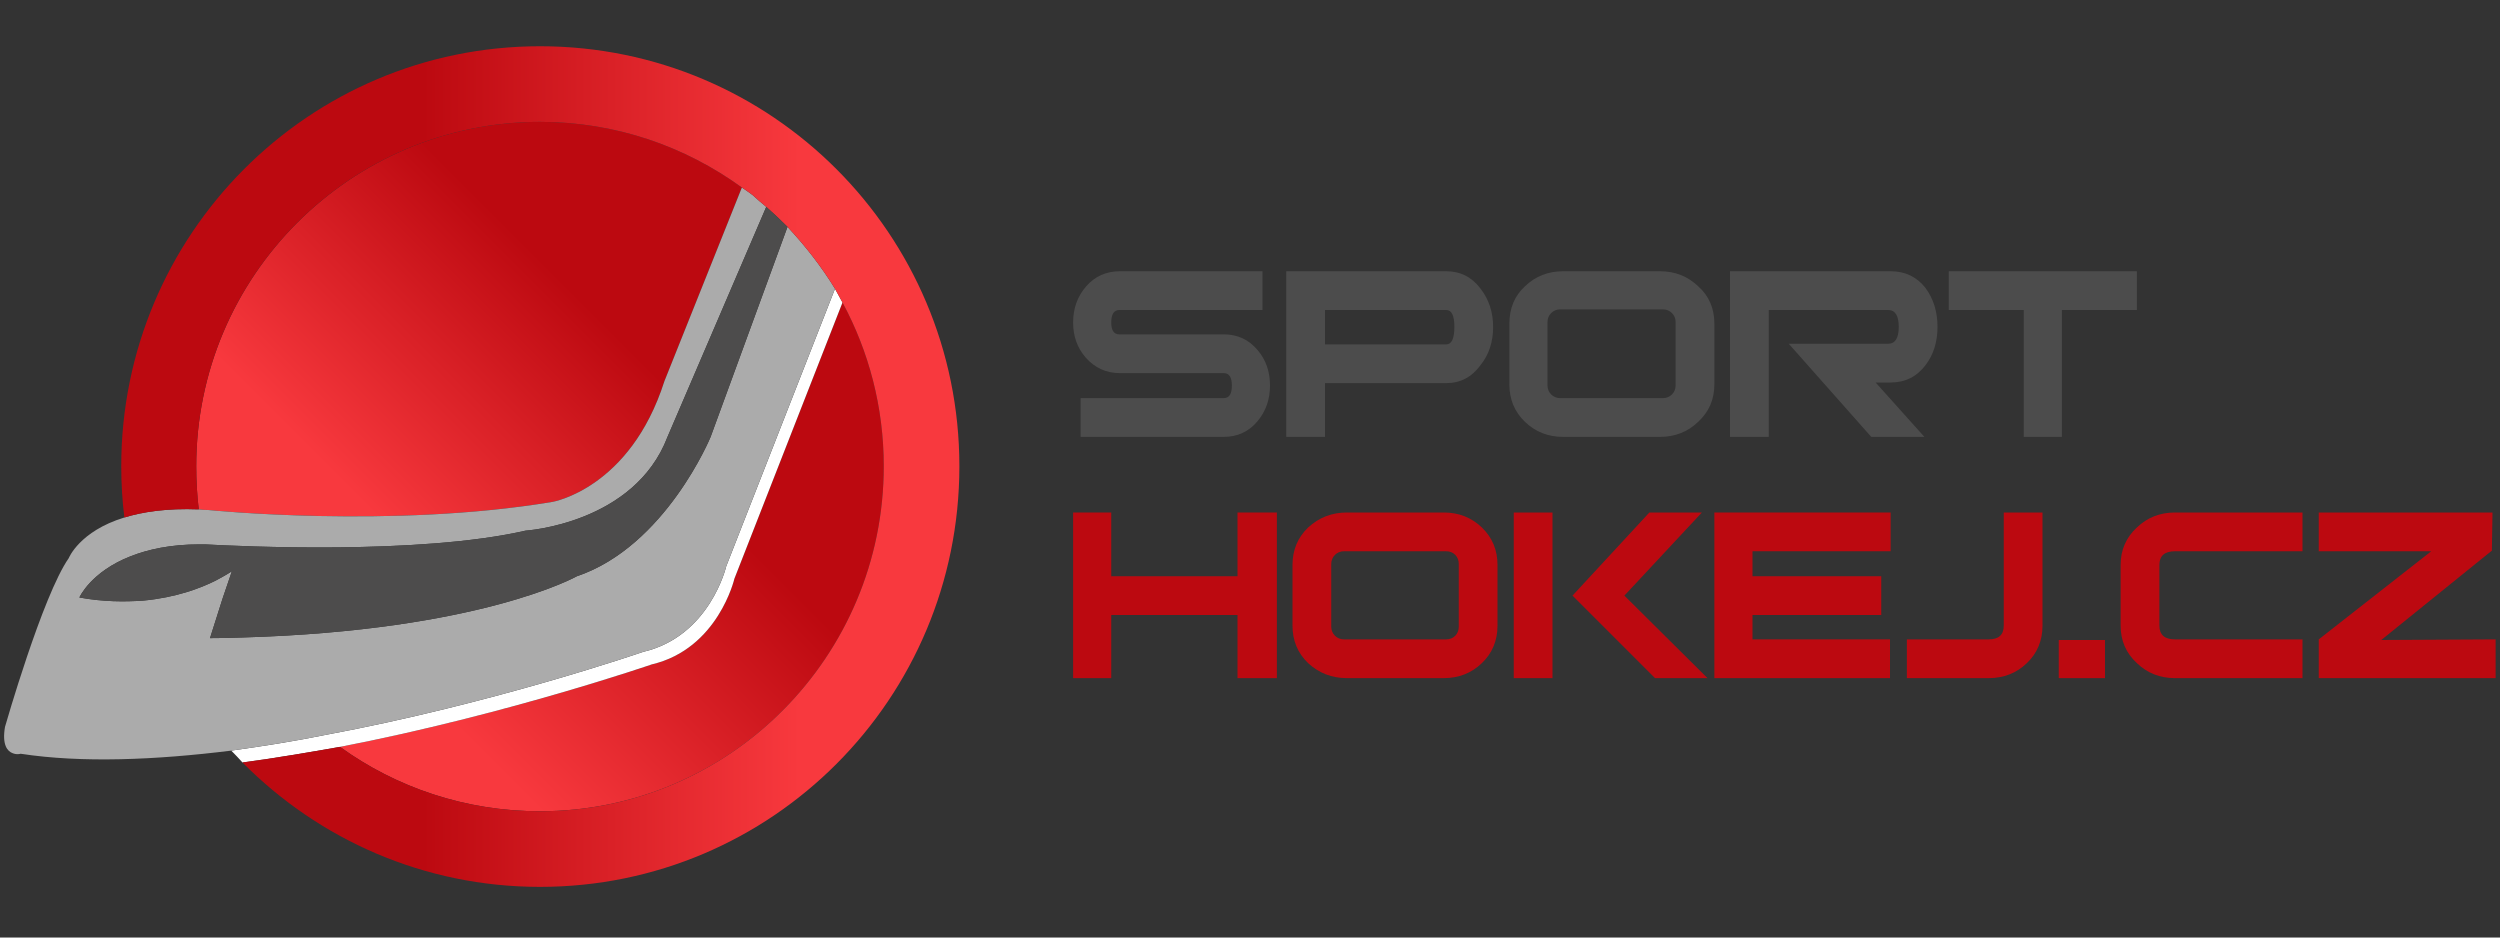 <svg version="1.2" xmlns="http://www.w3.org/2000/svg" viewBox="0 0 400 150" width="400" height="150"><rect x="0" y="0" width="400" height="150" fill="#333333" stroke="none"/><defs><linearGradient id="P" gradientUnits="userSpaceOnUse"/><linearGradient id="g1" x1="10.3" y1="61.5" x2="85.6" y2="-13.8" href="#P"><stop offset=".19" stop-color="#f8393e"/><stop offset=".64" stop-color="#bc0910"/></linearGradient><linearGradient id="g2" x1="16.5" y1="91.9" x2="100.9" y2="7.6" href="#P"><stop offset=".19" stop-color="#f8393e"/><stop offset=".64" stop-color="#bc0910"/></linearGradient><linearGradient id="g3" x1="153.5" y1="141.9" x2="19.4" y2="141.9" href="#P"><stop offset=".19" stop-color="#f8393e"/><stop offset=".64" stop-color="#bc0910"/></linearGradient></defs><style>.a{fill:url(#g1)}.b{fill:url(#g2)}.c{fill:#fff}.d{fill:#ababab}.e{fill:url(#g3)}.f{fill:#4d4c4c}.g{fill:#4c4c4c}.h{fill:#bc0910}</style><path class="a" d="m88.4 80.3c0 0 12.4-2.1 17.9-19.3l12.4-31c-9.1-6.6-20.2-10.5-32.3-10.5-30.3 0-55 24.7-55 55.1q0 3.5 0.4 6.9 0.7 0.1 1.5 0.1c0 0 29.4 3 55.1-1.3z"/><path class="b" d="m134.8 48.4l-17.3 44.2c0 0-2.6 11.2-13.2 13.7 0 0-23.5 8.1-49.9 13.2 9 6.5 20.1 10.3 32 10.3 30.4 0 55-24.8 55-55.2 0-9.5-2.4-18.4-6.6-26.2z"/><path class="c" d="m133.6 46.2l-17.4 44.4c0 0-2.6 11.2-13.3 13.7 0 0-24 8.3-50.9 13.3-4.9 1-10 1.8-15 2.5q0.9 0.9 1.8 1.9c5.2-0.7 10.5-1.6 15.6-2.5 26.4-5.1 49.9-13.2 49.9-13.2 10.6-2.5 13.2-13.7 13.2-13.7l17.3-44.2q-0.6-1.1-1.2-2.2z"/><path class="d" d="m126 36.3l-12.3 33.6c0 0-7.2 17.5-21.4 22.3 0 0-15.4 8.7-53.6 9.8q-2.5 0.1-5.1 0.1l2-6.3 1.5-4.4c0 0-0.9 0.6-2.6 1.5-2.4 1.2-6.3 2.7-11.6 3.2-3 0.2-6.4 0.2-10.2-0.5 0 0 1.8-4.1 8.2-6.6 2.8-1.1 6.4-1.9 11-1.9q0 0 0.9 0c5.5 0.3 34.3 1.7 51.3-2.2 0 0 17.4-1.1 22.7-15l15.8-36.8q-1.1-0.9-2.2-1.9-0.8-0.6-1.7-1.2l-12.4 31c-5.5 17.2-17.9 19.3-17.9 19.3-25.7 4.3-55.1 1.3-55.1 1.3q-0.8 0-1.5-0.1c-5.1-0.2-9 0.4-11.9 1.3-7.2 2.2-8.9 6.5-8.9 6.5-4.2 6-10.2 27-10.2 27-0.5 2.9 0.4 3.9 1.2 4.2 0.7 0.3 1.3 0.1 1.3 0.1 9.8 1.5 21.6 1 33.7-0.5 5-0.7 10.1-1.5 15-2.5 26.9-5 50.9-13.3 50.9-13.3 10.7-2.5 13.3-13.7 13.3-13.7l17.4-44.4c-2.2-3.6-4.8-6.9-7.6-9.9z"/><path class="e" d="m86.4 7.4c-37 0-67 30.1-67 67.2q0 4.2 0.5 8.2c2.9-0.9 6.8-1.5 11.9-1.3q-0.4-3.4-0.4-6.9c0-30.4 24.7-55.1 55-55.1 12.1 0 23.2 3.9 32.3 10.5q0.9 0.6 1.7 1.2 1.1 1 2.2 1.9 1.7 1.5 3.4 3.2c2.8 3 5.4 6.3 7.6 9.9q0.6 1.1 1.2 2.2c4.2 7.8 6.6 16.7 6.6 26.2 0 30.4-24.6 55.2-55 55.2-11.9 0-23-3.8-32-10.3-5.1 0.9-10.4 1.8-15.6 2.5 12.2 12.3 29 19.9 47.6 19.9 37.1 0 67.1-30.1 67.1-67.3 0-37.1-30-67.2-67.1-67.2z"/><path class="f" d="m122.6 33.1l-15.8 36.8c-5.3 13.9-22.7 15-22.7 15-17 3.9-45.8 2.5-51.3 2.2q-0.9 0-0.9 0c-4.6 0-8.2 0.8-11 1.9-6.4 2.5-8.2 6.6-8.2 6.6 3.8 0.7 7.2 0.7 10.2 0.5 5.3-0.5 9.2-2 11.6-3.2 1.7-0.9 2.6-1.5 2.6-1.5l-1.5 4.4-2 6.3q2.6 0 5.1-0.1c38.2-1.1 53.6-9.8 53.6-9.8 14.2-4.8 21.4-22.3 21.4-22.3l12.3-33.6q-1.7-1.7-3.4-3.2z"/><path class="g" d="m203.2 61.7q0 3.3-2 5.7-2.1 2.5-5.4 2.5h-22.9v-6.2h22.9q1.3 0 1.3-2 0-2-1.3-2h-16.6q-3.3 0-5.5-2.5-2-2.3-2-5.6 0-3.4 2.1-5.8 2.1-2.4 5.4-2.4h22.8v6.2h-22.9q-1.3 0-1.3 2 0 1.9 1.3 1.9h16.7q3.3 0 5.4 2.5 2 2.3 2 5.7z"/><path fill-rule="evenodd" class="g" d="m238.9 52.3q0 3.6-2 6.1-2.1 2.9-5.5 2.9h-19.4v8.6h-6.2v-26.5h25.6q3.4 0 5.5 2.8 2 2.6 2 6.1zm-6.2 0q0-2.7-1.3-2.7h-19.4v5.5h19.4q1.3 0 1.3-2.8z"/><path fill-rule="evenodd" class="g" d="m274.3 61.5q0 3.6-2.6 6-2.5 2.4-6.1 2.4h-15.5q-3.6 0-6.1-2.4-2.5-2.4-2.5-6v-9.7q0-3.7 2.5-6 2.5-2.4 6.1-2.4h15.5q3.6 0 6.1 2.4 2.6 2.3 2.6 6zm-26.7 0.2c0 1.1 0.9 2 2 2h16.5c1.1 0 2-0.9 2-2v-10.2c0-1.1-0.9-2-2-2h-16.5c-1.1 0-2 0.9-2 2z"/><path class="g" d="m307.9 69.9h-8.5l-13.2-14.9h15.9q1.7 0 1.7-2.7 0-2.7-1.7-2.7h-19.1v20.3h-6.2v-26.5h25.7q3.5 0 5.6 2.7 1.9 2.6 1.9 6.2 0 3.6-1.9 6.1-2.1 2.8-5.6 2.8h-2.4z"/><path class="g" d="m341.9 49.6h-12v20.3h-6.1v-20.3h-12v-6.2h30.1z"/><path class="h" d="m204.3 108.5h-6.3v-10.1h-20.2v10.1h-6.1v-26.5h6.1v10.2h20.2v-10.2h6.3z"/><path fill-rule="evenodd" class="h" d="m239.6 100.1q0 3.6-2.5 6-2.5 2.4-6.1 2.4h-15.5q-3.6 0-6.2-2.4-2.5-2.4-2.5-6v-9.7q0-3.6 2.5-6 2.6-2.4 6.2-2.4h15.5q3.6 0 6.1 2.4 2.5 2.4 2.5 6zm-26.6 0.2c0 1.1 0.9 2 2 2h16.4c1.2 0 2-0.9 2-2v-10.1c0-1.1-0.8-2-2-2h-16.4c-1.1 0-2 0.9-2 2z"/><path class="h" d="m242.2 82h6.2v26.5h-6.2zm31 26.5h-8.4l-13.2-13.2 12.3-13.3h8.4l-12.4 13.3z"/><path class="h" d="m302.5 88.2h-22.1v4h20.6v6.2h-20.6v3.9h22v6.2h-28.1v-26.5h28.2z"/><path class="h" d="m326.8 100.1q0 3.6-2.5 6-2.5 2.4-6.1 2.4h-13.1v-6.2h13.1q2.4 0 2.4-2.2v-18.1h6.2z"/><path class="h" d="m329.4 102.4h7.4v6.1h-7.4z"/><path class="h" d="m368.4 108.5h-20.4q-3.6 0-6.1-2.4-2.6-2.4-2.6-6v-9.7q0-3.6 2.6-6 2.5-2.4 6.1-2.4h20.4v6.2h-20.4q-2.5 0-2.5 2.2v9.7q0 2.2 2.5 2.2h20.4z"/><path class="h" d="m399.3 108.5h-28.3v-6.2l18-14.1h-18v-6.2h27.8l-0.1 6.1-17.7 14.3 18.3-0.1z"/></svg>